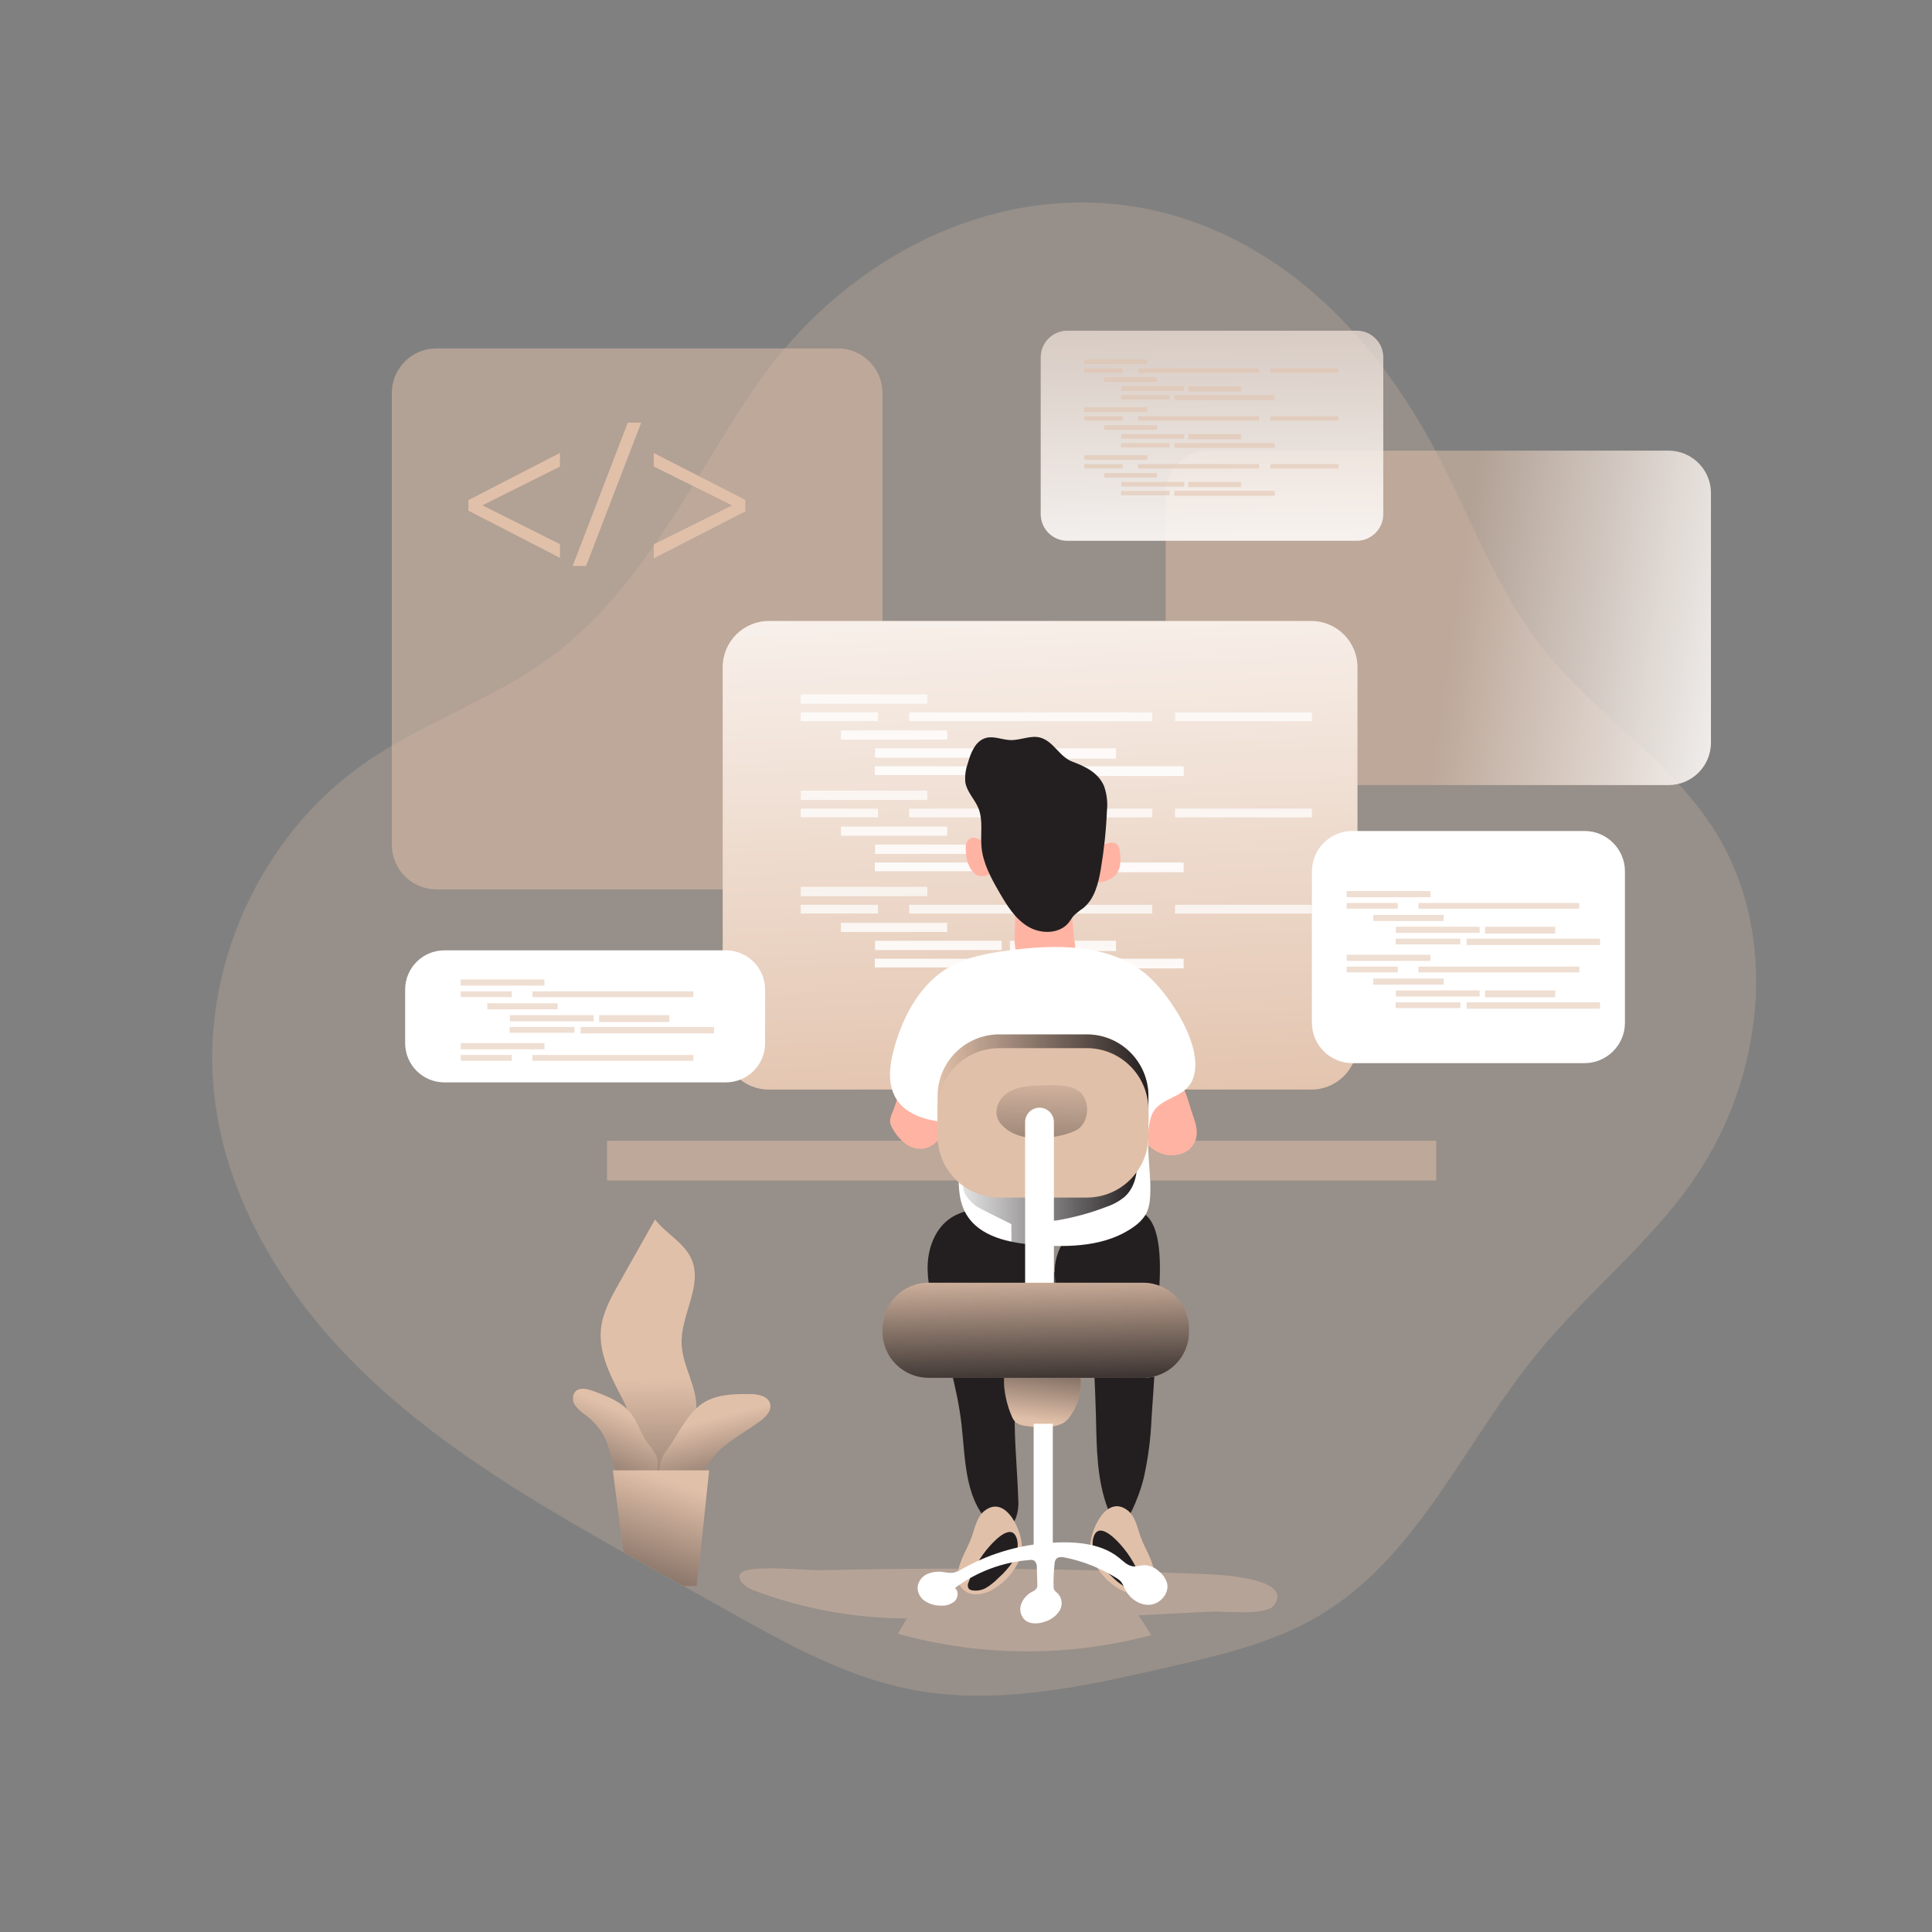 <svg xmlns="http://www.w3.org/2000/svg" width="342" height="342" viewBox="0 0 342 342" fill="none"><rect x="0" y="0" width="342" height="342" fill="#808080" stroke="none"/><path opacity="0.24" d="M299.695 209.017C291.842 220.275 280.837 228.935 272.123 239.585C259.339 255.194 251.062 275.461 233.75 285.871C225.563 290.789 216.082 292.985 206.801 295.119C191.876 298.552 176.41 301.986 161.362 299.086C149.83 296.87 139.365 291.056 129.119 285.317L121.006 280.762C119.221 279.749 117.409 278.751 115.603 277.738L110.336 274.783C94.871 266.069 79.501 256.979 66.464 244.961C51.943 231.63 40.397 214.078 37.996 194.482C35.212 171.835 45.869 148.052 64.611 135.035C74.891 127.881 87.155 123.9 97.251 116.478C113.195 104.768 121.964 86.047 132.915 69.597C153.202 39.097 192.211 24.508 225.063 46.184C237.834 54.597 247.492 67.1 254.585 80.657C260.584 92.087 264.988 104.481 272.964 114.625C282.068 126.212 295.324 134.242 303.292 146.643C315.228 165.207 312.342 190.884 299.695 209.003V209.017Z" fill="#E1C0A9"></path><path opacity="0.42" d="M131.198 278.409C130.24 279.455 131.807 280.912 133.147 281.418C141.889 284.763 151.171 286.48 160.528 286.493L158.934 289.209C173.606 293.286 189.099 293.361 203.811 289.441L201.547 285.933L214.694 285.283C216.78 285.187 224.106 286.042 225.487 284.188C229.475 278.846 213.244 278.641 211.506 278.566C194.194 277.841 176.869 277.56 159.536 277.725C154.81 277.766 150.083 277.841 145.357 277.95C143.12 278.025 132.587 276.924 131.198 278.409Z" fill="#E1C0A9"></path><path opacity="0.52" d="M148.319 61.676H77.251C72.892 61.676 69.358 65.21 69.358 69.57V149.543C69.358 153.902 72.892 157.436 77.251 157.436H148.319C152.678 157.436 156.212 153.902 156.212 149.543V69.57C156.212 65.21 152.678 61.676 148.319 61.676Z" fill="#E1C0A9"></path><path opacity="0.52" d="M295.351 79.775H213.866C209.715 79.775 206.349 83.141 206.349 87.292V131.451C206.349 135.603 209.715 138.968 213.866 138.968H295.351C299.503 138.968 302.868 135.603 302.868 131.451V87.292C302.868 83.141 299.503 79.775 295.351 79.775Z" fill="#E1C0A9"></path><path d="M295.351 79.775H213.866C209.715 79.775 206.349 83.141 206.349 87.292V131.451C206.349 135.603 209.715 138.968 213.866 138.968H295.351C299.503 138.968 302.868 135.603 302.868 131.451V87.292C302.868 83.141 299.503 79.775 295.351 79.775Z" fill="url(#paint0_linear_10_1444)"></path><path opacity="0.52" d="M240.146 58.537H188.948C186.342 58.537 184.229 60.65 184.229 63.256V91.006C184.229 93.613 186.342 95.726 188.948 95.726H240.146C242.752 95.726 244.865 93.613 244.865 91.006V63.256C244.865 60.65 242.752 58.537 240.146 58.537Z" fill="#E1C0A9"></path><path d="M240.146 58.537H188.948C186.342 58.537 184.229 60.65 184.229 63.256V91.006C184.229 93.613 186.342 95.726 188.948 95.726H240.146C242.752 95.726 244.865 93.613 244.865 91.006V63.256C244.865 60.65 242.752 58.537 240.146 58.537Z" fill="url(#paint1_linear_10_1444)"></path><path d="M232.122 109.932H136.103C131.592 109.932 127.936 113.589 127.936 118.099V184.707C127.936 189.218 131.592 192.874 136.103 192.874H232.122C236.633 192.874 240.289 189.218 240.289 184.707V118.099C240.289 113.589 236.633 109.932 232.122 109.932Z" fill="#E1C0A9"></path><path d="M232.122 109.932H136.103C131.592 109.932 127.936 113.589 127.936 118.099V184.707C127.936 189.218 131.592 192.874 136.103 192.874H232.122C236.633 192.874 240.289 189.218 240.289 184.707V118.099C240.289 113.589 236.633 109.932 232.122 109.932Z" fill="url(#paint2_linear_10_1444)"></path><path d="M164.153 122.922H141.745V124.57H164.153V122.922Z" fill="url(#paint3_linear_10_1444)"></path><path d="M155.425 126.102H141.745V127.641H155.425V126.102Z" fill="url(#paint4_linear_10_1444)"></path><path d="M203.976 126.102H160.938V127.655H203.976V126.102Z" fill="url(#paint5_linear_10_1444)"></path><path d="M232.225 126.102H208.004V127.655H232.225V126.102Z" fill="url(#paint6_linear_10_1444)"></path><path d="M167.669 129.297H148.866V130.924H167.669V129.297Z" fill="url(#paint7_linear_10_1444)"></path><path d="M177.307 132.47H154.899V134.119H177.307V132.47Z" fill="url(#paint8_linear_10_1444)"></path><path d="M197.553 132.47H178.77V134.297H197.553V132.47Z" fill="url(#paint9_linear_10_1444)"></path><path d="M172.163 135.651H154.865V137.19H172.163V135.651Z" fill="url(#paint10_linear_10_1444)"></path><path d="M209.53 135.651H173.825V137.361H209.53V135.651Z" fill="url(#paint11_linear_10_1444)"></path><path d="M164.153 139.953H141.745V141.602H164.153V139.953Z" fill="url(#paint12_linear_10_1444)"></path><path d="M155.425 143.134H141.745V144.673H155.425V143.134Z" fill="url(#paint13_linear_10_1444)"></path><path d="M203.976 143.134H160.938V144.687H203.976V143.134Z" fill="url(#paint14_linear_10_1444)"></path><path d="M232.225 143.134H208.004V144.687H232.225V143.134Z" fill="url(#paint15_linear_10_1444)"></path><path d="M167.669 146.314H148.866V147.942H167.669V146.314Z" fill="url(#paint16_linear_10_1444)"></path><path d="M177.307 149.502H154.899V151.15H177.307V149.502Z" fill="url(#paint17_linear_10_1444)"></path><path d="M197.553 149.502H178.77V151.328H197.553V149.502Z" fill="url(#paint18_linear_10_1444)"></path><path d="M172.163 152.682H154.865V154.221H172.163V152.682Z" fill="url(#paint19_linear_10_1444)"></path><path d="M209.53 152.682H173.825V154.392H209.53V152.682Z" fill="url(#paint20_linear_10_1444)"></path><path d="M164.153 156.985H141.745V158.633H164.153V156.985Z" fill="url(#paint21_linear_10_1444)"></path><path d="M155.425 160.166H141.745V161.705H155.425V160.166Z" fill="url(#paint22_linear_10_1444)"></path><path d="M203.976 160.166H160.938V161.718H203.976V160.166Z" fill="url(#paint23_linear_10_1444)"></path><path d="M232.225 160.166H208.004V161.718H232.225V160.166Z" fill="url(#paint24_linear_10_1444)"></path><path d="M167.669 163.346H148.866V164.974H167.669V163.346Z" fill="url(#paint25_linear_10_1444)"></path><path d="M177.307 166.527H154.899V168.175H177.307V166.527Z" fill="url(#paint26_linear_10_1444)"></path><path d="M197.553 166.527H178.77V168.353H197.553V166.527Z" fill="url(#paint27_linear_10_1444)"></path><path d="M172.163 169.714H154.865V171.253H172.163V169.714Z" fill="url(#paint28_linear_10_1444)"></path><path d="M209.53 169.714H173.825V171.424H209.53V169.714Z" fill="url(#paint29_linear_10_1444)"></path><g opacity="0.52"><path d="M203.073 63.626H191.924V64.447H203.073V63.626Z" fill="#E1C0A9"></path><path d="M198.729 65.213H191.924V65.979H198.729V65.213Z" fill="#E1C0A9"></path><path d="M222.881 65.213H201.472V65.986H222.881V65.213Z" fill="#E1C0A9"></path><path d="M236.931 65.213H224.879V65.986H236.931V65.213Z" fill="#E1C0A9"></path><path d="M204.817 66.793H195.467V67.6H204.817V66.793Z" fill="#E1C0A9"></path><path d="M209.619 68.379H198.469V69.2H209.619V68.379Z" fill="#E1C0A9"></path><path d="M219.674 68.379H210.337V69.289H219.674V68.379Z" fill="#E1C0A9"></path><path d="M207.054 69.96H198.449V70.726H207.054V69.96Z" fill="#E1C0A9"></path><path d="M225.652 69.96H207.888V70.815H225.652V69.96Z" fill="#E1C0A9"></path><path d="M203.073 72.1H191.924V72.921H203.073V72.1Z" fill="#E1C0A9"></path><path d="M198.729 73.68H191.924V74.447H198.729V73.68Z" fill="#E1C0A9"></path><path d="M222.881 73.68H201.472V74.454H222.881V73.68Z" fill="#E1C0A9"></path><path d="M236.931 73.68H224.879V74.454H236.931V73.68Z" fill="#E1C0A9"></path><path d="M204.817 75.261H195.467V76.068H204.817V75.261Z" fill="#E1C0A9"></path><path d="M209.619 76.847H198.469V77.668H209.619V76.847Z" fill="#E1C0A9"></path><path d="M219.674 76.847H210.337V77.757H219.674V76.847Z" fill="#E1C0A9"></path><path d="M207.054 78.427H198.449V79.194H207.054V78.427Z" fill="#E1C0A9"></path><path d="M225.652 78.427H207.888V79.282H225.652V78.427Z" fill="#E1C0A9"></path><path d="M203.073 80.568H191.924V81.389H203.073V80.568Z" fill="#E1C0A9"></path><path d="M198.729 82.155H191.924V82.921H198.729V82.155Z" fill="#E1C0A9"></path><path d="M222.881 82.155H201.472V82.928H222.881V82.155Z" fill="#E1C0A9"></path><path d="M236.931 82.155H224.879V82.928H236.931V82.155Z" fill="#E1C0A9"></path><path d="M204.817 83.735H195.467V84.543H204.817V83.735Z" fill="#E1C0A9"></path><path d="M209.619 85.315H198.469V86.136H209.619V85.315Z" fill="#E1C0A9"></path><path d="M219.674 85.315H210.337V86.225H219.674V85.315Z" fill="#E1C0A9"></path><path d="M207.054 86.902H198.449V87.668H207.054V86.902Z" fill="#E1C0A9"></path><path d="M225.652 86.902H207.888V87.757H225.652V86.902Z" fill="#E1C0A9"></path></g><path d="M280.481 147.101H239.4C235.441 147.101 232.232 150.31 232.232 154.269V181.027C232.232 184.986 235.441 188.196 239.4 188.196H280.481C284.44 188.196 287.649 184.986 287.649 181.027V154.269C287.649 150.31 284.44 147.101 280.481 147.101Z" fill="white"></path><path d="M128.496 168.23H78.66C74.826 168.23 71.718 171.338 71.718 175.172V184.66C71.718 188.494 74.826 191.602 78.66 191.602H128.496C132.331 191.602 135.439 188.494 135.439 184.66V175.172C135.439 171.338 132.331 168.23 128.496 168.23Z" fill="white"></path><path d="M82.915 88.53L99.125 80.178V82.6L85.466 89.412V89.488L99.125 96.328V98.749L82.915 90.397V88.53Z" fill="#E1C0A9"></path><path d="M101.376 100.179L111.13 74.816H113.503L103.749 100.179H101.376Z" fill="#E1C0A9"></path><path d="M131.944 90.52L115.726 98.838V96.362L129.488 89.522V89.412L115.726 82.573V80.185L131.944 88.503V90.527V90.52Z" fill="#E1C0A9"></path><g opacity="0.52"><path d="M253.21 157.737H238.381V158.825H253.21V157.737Z" fill="#E1C0A9"></path><path d="M247.437 159.837H238.381V160.856H247.437V159.837Z" fill="#E1C0A9"></path><path d="M279.565 159.837H251.083V160.863H279.565V159.837Z" fill="#E1C0A9"></path><path d="M255.542 161.951H243.094V163.031H255.542V161.951Z" fill="#E1C0A9"></path><path d="M261.917 164.051H247.088V165.138H261.917V164.051Z" fill="#E1C0A9"></path><path d="M275.303 164.051H262.875V165.261H275.303V164.051Z" fill="#E1C0A9"></path><path d="M258.511 166.157H247.061V167.177H258.511V166.157Z" fill="#E1C0A9"></path><path d="M283.238 166.157H259.612V167.286H283.238V166.157Z" fill="#E1C0A9"></path><path d="M253.21 169.01H238.381V170.097H253.21V169.01Z" fill="#E1C0A9"></path><path d="M247.437 171.109H238.381V172.129H247.437V171.109Z" fill="#E1C0A9"></path><path d="M279.565 171.109H251.083V172.135H279.565V171.109Z" fill="#E1C0A9"></path><path d="M255.542 173.216H243.094V174.297H255.542V173.216Z" fill="#E1C0A9"></path><path d="M261.917 175.323H247.088V176.411H261.917V175.323Z" fill="#E1C0A9"></path><path d="M275.303 175.323H262.875V176.534H275.303V175.323Z" fill="#E1C0A9"></path><path d="M258.511 177.43H247.061V178.449H258.511V177.43Z" fill="#E1C0A9"></path><path d="M283.238 177.43H259.612V178.558H283.238V177.43Z" fill="#E1C0A9"></path></g><g opacity="0.52"><path d="M96.376 173.38H81.547V174.468H96.376V173.38Z" fill="#E1C0A9"></path><path d="M90.603 175.487H81.547V176.506H90.603V175.487Z" fill="#E1C0A9"></path><path d="M122.73 175.487H94.249V176.513H122.73V175.487Z" fill="#E1C0A9"></path><path d="M98.708 177.594H86.259V178.675H98.708V177.594Z" fill="#E1C0A9"></path><path d="M105.083 179.701H90.254V180.788H105.083V179.701Z" fill="#E1C0A9"></path><path d="M118.476 179.701H106.048V180.911H118.476V179.701Z" fill="#E1C0A9"></path><path d="M101.684 181.8H90.233V182.82H101.684V181.8Z" fill="#E1C0A9"></path><path d="M126.403 181.8H102.778V182.929H126.403V181.8Z" fill="#E1C0A9"></path><path d="M96.376 184.653H81.547V185.74H96.376V184.653Z" fill="#E1C0A9"></path><path d="M90.603 186.759H81.547V187.779H90.603V186.759Z" fill="#E1C0A9"></path><path d="M122.73 186.759H94.249V187.785H122.73V186.759Z" fill="#E1C0A9"></path></g><path d="M110.671 248.593C108.517 244.338 105.883 239.927 106.389 235.18C106.697 232.314 108.147 229.708 109.563 227.191L115.952 215.87C117.901 218.408 121.116 219.947 122.402 222.875C124.468 227.574 120.452 232.779 120.665 237.909C120.808 241.856 123.428 245.453 123.264 249.4C123.161 252.266 118.619 261.664 114.946 261.308C113.004 261.117 111.889 250.994 110.664 248.586L110.671 248.593Z" fill="#E1C0A9"></path><path d="M110.671 248.593C108.517 244.338 105.883 239.927 106.389 235.18C106.697 232.314 108.147 229.708 109.563 227.191L115.952 215.87C117.901 218.408 121.116 219.947 122.402 222.875C124.468 227.574 120.452 232.779 120.665 237.909C120.808 241.856 123.428 245.453 123.264 249.4C123.161 252.266 118.619 261.664 114.946 261.308C113.004 261.117 111.889 250.994 110.664 248.586L110.671 248.593Z" fill="url(#paint30_linear_10_1444)"></path><path d="M132.662 246.773C134.112 246.773 135.911 247.068 136.328 248.463C136.663 249.687 135.596 250.809 134.57 251.568C131.013 254.167 126.561 256.165 124.816 260.221C121.923 266.945 113.729 262.635 117.97 256.815C119.727 254.407 121.219 251.178 123.407 249.167C125.918 246.849 129.427 246.739 132.662 246.78V246.773Z" fill="#E1C0A9"></path><path d="M132.662 246.773C134.112 246.773 135.911 247.068 136.328 248.463C136.663 249.687 135.596 250.809 134.57 251.568C131.013 254.167 126.561 256.165 124.816 260.221C121.923 266.945 113.729 262.635 117.97 256.815C119.727 254.407 121.219 251.178 123.407 249.167C125.918 246.849 129.427 246.739 132.662 246.78V246.773Z" fill="url(#paint31_linear_10_1444)"></path><path d="M111.417 249.886C109.782 248.025 107.361 247.109 105.042 246.247C103.941 245.843 102.532 245.515 101.793 246.397C101.294 247.102 101.294 248.053 101.793 248.757C102.306 249.434 102.928 250.016 103.633 250.481C105.056 251.527 106.225 252.882 107.046 254.441C107.874 256.124 108.093 258.046 108.831 259.776C109.57 261.507 111.102 263.142 112.976 263.059C114.474 262.909 115.74 261.869 116.177 260.426C116.903 258.183 115.938 257.177 114.734 255.59C113.4 253.825 112.915 251.568 111.424 249.886H111.417Z" fill="#E1C0A9"></path><path d="M111.417 249.886C109.782 248.025 107.361 247.109 105.042 246.247C103.941 245.843 102.532 245.515 101.793 246.397C101.294 247.102 101.294 248.053 101.793 248.757C102.306 249.434 102.928 250.016 103.633 250.481C105.056 251.527 106.225 252.882 107.046 254.441C107.874 256.124 108.093 258.046 108.831 259.776C109.57 261.507 111.102 263.142 112.976 263.059C114.474 262.909 115.74 261.869 116.177 260.426C116.903 258.183 115.938 257.177 114.734 255.59C113.4 253.825 112.915 251.568 111.424 249.886H111.417Z" fill="url(#paint32_linear_10_1444)"></path><path d="M125.535 260.276L123.346 280.782H121.027C119.242 279.77 117.429 278.771 115.623 277.759L110.357 274.804L108.489 260.276H125.541H125.535Z" fill="#E1C0A9"></path><path d="M125.535 260.276L123.346 280.782H121.027C119.242 279.77 117.429 278.771 115.623 277.759L110.357 274.804L108.489 260.276H125.541H125.535Z" fill="url(#paint33_linear_10_1444)"></path><path d="M196.369 149.208C196.834 149.071 197.341 149.16 197.737 149.447C198.011 149.755 198.168 150.152 198.189 150.562C198.353 151.39 198.387 152.238 198.285 153.079C198.175 153.914 197.765 154.68 197.135 155.234C196.643 155.596 196.089 155.863 195.494 156.027C195.049 156.226 194.543 156.246 194.092 156.082C193.688 155.808 193.428 155.364 193.387 154.878C192.874 152.361 193.661 149.707 196.369 149.215V149.208Z" fill="#FFB4A3"></path><path d="M172.689 148.339C172.429 148.278 172.163 148.278 171.903 148.339C171.328 148.613 170.959 149.194 170.966 149.83C170.925 150.439 170.966 151.055 171.082 151.657C171.191 152.662 171.609 153.613 172.265 154.379C172.949 155.138 174.064 155.336 174.967 154.844C177.73 152.929 175.131 148.866 172.689 148.332V148.339Z" fill="#FFB4A3"></path><path d="M205.097 230.289C204.748 237.225 204.324 244.174 203.839 251.137C203.695 254.66 203.237 258.155 202.471 261.596C201.958 263.641 201.233 265.625 200.309 267.519C199.913 268.333 199.345 269.216 198.456 269.304C197.334 269.421 196.547 268.217 196.144 267.157C194.133 261.951 194.133 256.254 194.003 250.686C193.928 247.806 193.811 244.927 193.661 242.04C193.469 238.559 193.093 234.797 190.74 232.218C190.022 231.438 189.153 230.802 188.449 230.002C185.583 226.753 186.438 221.267 189.529 218.203C191.93 215.829 198.893 212.697 202.259 214.66C206.253 216.985 205.275 226.52 205.09 230.275L205.097 230.289Z" fill="#231F20"></path><path d="M184.96 218.381C185.966 219.974 186.438 221.849 186.308 223.73C186.144 229.379 182.792 234.386 181.103 239.79C178.579 247.95 179.981 256.698 180.241 265.269C180.357 266.445 180.213 267.642 179.81 268.757C179.372 269.893 178.285 270.638 177.074 270.631C176.219 270.474 175.446 270.009 174.892 269.332C170.754 264.906 170.891 258.162 170.207 252.157C169.44 245.467 167.361 238.996 165.596 232.505C164.796 229.571 164.051 226.568 164.235 223.538C164.427 220.508 165.699 217.389 168.202 215.672C172.751 212.56 181.711 213.75 184.954 218.394L184.96 218.381Z" fill="#231F20"></path><path opacity="0.52" d="M254.243 201.931H107.456V208.969H254.243V201.931Z" fill="#E1C0A9"></path><path d="M211.151 197.375C211.616 198.675 212.047 200.043 211.759 201.383C211.657 201.848 211.465 202.286 211.205 202.683C209.906 204.701 206.821 205.008 204.701 203.805C202.58 202.594 201.383 200.282 200.795 197.95C200.562 197.17 200.487 196.356 200.569 195.542C200.761 194.133 201.691 192.943 202.669 191.903C203.969 190.549 206.356 188.784 208.107 190.405C209.68 191.862 210.446 195.432 211.144 197.375H211.151Z" fill="#FFB4A3"></path><path d="M157.956 196.978C157.669 197.519 157.539 198.121 157.573 198.729C157.655 199.119 157.806 199.489 158.031 199.824C158.578 200.809 159.31 201.671 160.186 202.382C161.068 203.087 162.183 203.435 163.312 203.353C164.974 203.169 166.294 201.848 167.183 200.426C168.1 199.071 168.585 197.471 168.572 195.836C168.469 194.092 167.594 192.485 166.178 191.452C164.919 190.542 162.306 189.714 160.89 190.754C159.475 191.794 158.674 195.309 157.963 196.985L157.956 196.978Z" fill="#FFB4A3"></path><path d="M190.193 166.52C190.323 167.108 190.357 167.717 190.295 168.312C190.056 169.974 188.394 171.144 186.732 171.349C185.07 171.554 183.401 171 181.848 170.378C181.369 170.213 180.932 169.967 180.548 169.639C180.165 169.242 179.906 168.743 179.803 168.202C179.618 167.265 179.557 166.308 179.632 165.357L179.735 161.999C179.7 161.342 179.83 160.685 180.111 160.09C180.761 158.975 182.252 158.791 183.544 158.702C185.241 158.633 187.799 158.702 188.914 160.248C190.036 161.793 189.906 164.707 190.186 166.513L190.193 166.52Z" fill="#FFB4A3"></path><path d="M195.426 139.126C195.932 140.542 196.11 142.053 195.945 143.551C195.802 147.005 195.439 150.439 194.865 153.845C194.434 156.403 193.757 159.146 191.739 160.761C191.157 161.15 190.617 161.581 190.104 162.06C189.755 162.436 189.509 162.908 189.181 163.319C187.532 165.378 184.215 165.378 181.958 164.01C179.694 162.635 178.243 160.282 176.917 157.99C175.453 155.466 174.003 152.826 173.743 149.919C173.531 147.614 174.071 145.193 173.189 143.052C172.539 141.479 171.191 140.213 170.89 138.544C170.774 137.416 170.911 136.28 171.294 135.213C171.821 133.318 172.628 131.137 174.543 130.624C175.938 130.247 177.388 130.959 178.839 131.007C180.685 131.075 182.566 130.035 184.324 130.624C186.581 131.376 187.573 133.982 189.824 134.823C192.074 135.665 194.379 136.738 195.426 139.126Z" fill="#231F20"></path><path d="M202.888 172.457C196.294 166.985 186.78 167.122 178.291 168.285C174.783 168.756 171.212 169.393 168.134 171.13C162.97 174.057 159.912 179.714 158.305 185.439C157.45 188.476 157.005 191.944 158.709 194.612C160.494 197.368 164.064 198.319 167.327 198.681C167.826 198.695 168.319 198.832 168.743 199.092C169.194 199.509 169.475 200.077 169.536 200.686C170.446 205.433 168.599 210.768 171.041 214.933C173.401 218.962 178.674 220.022 183.326 220.378C189.345 220.843 195.863 220.672 200.747 217.129C201.554 216.582 202.245 215.877 202.772 215.056C203.579 213.675 203.627 211.999 203.64 210.405C203.695 206.931 202.423 199.947 204.112 196.883C205.528 194.331 209.571 194.318 210.987 191.404C213.675 185.863 206.924 175.802 202.881 172.457H202.888Z" fill="white"></path><path d="M179.023 216.712L179.071 224.106C179.105 224.393 179.051 224.68 178.914 224.933C178.695 225.2 178.387 225.371 178.045 225.405C176.041 225.871 173.948 225.604 171.889 225.611C169.83 225.617 167.614 225.98 166.137 227.416C168.38 229.072 171.274 229.53 174.051 229.858C178.161 230.351 182.279 230.672 186.41 230.836C189.085 231.035 191.773 230.891 194.42 230.419C196.739 229.954 198.921 228.942 200.768 227.457C198.955 225.508 195.945 225.542 193.292 225.542C190.713 225.542 188.127 225.392 185.562 225.098C184.974 225.104 184.413 224.872 184.01 224.448C183.791 224.065 183.709 223.62 183.763 223.182C183.811 221.541 184.016 219.906 184.379 218.306C184.454 217.779 184.666 217.28 184.995 216.855C185.576 216.363 186.301 216.069 187.06 216.035C190.07 215.535 193.025 214.728 195.87 213.627C197.047 213.237 198.134 212.635 199.092 211.849C201.657 209.523 201.541 205.508 200.952 202.095C196.24 204.831 190.911 206.349 185.46 206.507C181.732 206.609 173.647 205.009 171.027 208.6C169.728 210.412 171.109 212.095 172.553 213.347C173.175 213.88 179.016 216.63 179.016 216.705L179.023 216.712Z" fill="url(#paint34_linear_10_1444)"></path><path d="M192.375 183.107H176.889C170.86 183.107 165.972 187.994 165.972 194.023V198.64C165.972 204.67 170.86 209.557 176.889 209.557H192.375C198.404 209.557 203.291 204.67 203.291 198.64V194.023C203.291 187.994 198.404 183.107 192.375 183.107Z" fill="#E1C0A9"></path><path d="M192.375 183.107H176.889C170.86 183.107 165.972 187.994 165.972 194.023V198.64C165.972 204.67 170.86 209.557 176.889 209.557H192.375C198.404 209.557 203.291 204.67 203.291 198.64V194.023C203.291 187.994 198.404 183.107 192.375 183.107Z" fill="url(#paint35_linear_10_1444)"></path><path d="M192.375 185.542H176.889C170.86 185.542 165.972 190.429 165.972 196.459V201.076C165.972 207.105 170.86 211.992 176.889 211.992H192.375C198.404 211.992 203.291 207.105 203.291 201.076V196.459C203.291 190.429 198.404 185.542 192.375 185.542Z" fill="#E1C0A9"></path><path d="M190.378 200.145C189.263 200.638 188.086 200.993 186.875 201.185C183.626 201.78 179.823 201.65 177.484 199.29C177.115 198.935 176.821 198.511 176.609 198.039C175.959 196.459 176.807 194.55 178.209 193.552C179.611 192.553 181.383 192.286 183.093 192.197C185.186 192.095 189.167 191.732 190.993 193.148C193.175 194.837 192.84 198.983 190.378 200.138V200.145Z" fill="url(#paint36_linear_10_1444)"></path><path d="M184.016 196.082H184.01C182.604 196.082 181.465 197.221 181.465 198.627V235.576C181.465 236.982 182.604 238.121 184.01 238.121H184.016C185.422 238.121 186.561 236.982 186.561 235.576V198.627C186.561 197.221 185.422 196.082 184.016 196.082Z" fill="white"></path><path d="M199.68 267.417C200.98 268.49 201.308 270.351 201.876 271.972C202.669 274.181 204.14 276.192 204.331 278.532C204.413 279.222 204.304 279.927 204.003 280.563C203.408 281.555 202.334 282.164 201.178 282.15C200.042 282.129 198.928 281.787 197.97 281.172C196.274 280.16 194.878 278.723 193.914 276.999C193.421 276.158 193.107 275.221 192.99 274.257C192.724 271.322 195.767 264.291 199.673 267.417H199.68Z" fill="#E1C0A9"></path><path d="M202.101 279.831C202.286 280.18 202.286 280.597 202.101 280.946C201.951 281.11 201.752 281.213 201.534 281.254C200.638 281.425 199.707 281.254 198.934 280.782C198.168 280.31 197.464 279.742 196.841 279.099C195.877 278.251 195.022 277.287 194.297 276.227C193.572 275.146 193.278 273.839 193.469 272.554C194.16 269.031 197.265 272.191 198.414 273.491C200.049 275.344 201.301 277.506 202.101 279.845V279.831Z" fill="#231F20"></path><path d="M174.215 267.492C172.915 268.566 172.587 270.426 172.019 272.047C171.226 274.257 169.755 276.275 169.563 278.607C169.481 279.305 169.591 280.009 169.892 280.645C170.487 281.637 171.561 282.239 172.717 282.225C173.852 282.205 174.967 281.87 175.925 281.247C177.621 280.242 179.023 278.798 179.981 277.075C180.473 276.233 180.788 275.296 180.904 274.332C181.164 271.398 178.12 264.339 174.222 267.492H174.215Z" fill="#E1C0A9"></path><path d="M171.458 280.084C171.273 280.433 171.273 280.85 171.458 281.199C171.609 281.363 171.814 281.466 172.033 281.507C172.929 281.671 173.852 281.507 174.632 281.035C175.398 280.563 176.096 279.995 176.718 279.353C177.689 278.504 178.544 277.533 179.269 276.473C179.994 275.399 180.289 274.086 180.097 272.807C179.399 269.277 176.301 272.437 175.145 273.744C173.51 275.604 172.258 277.759 171.458 280.098V280.084Z" fill="#231F20"></path><path d="M188.155 251.938C187.108 252.437 185.952 252.656 184.789 252.588C183.51 252.663 182.224 252.567 180.966 252.307C180.542 252.225 180.145 252.04 179.81 251.767C179.529 251.507 179.304 251.192 179.16 250.843C178.1 248.504 176.903 243.648 178.551 241.678C180.432 239.414 187.888 239.017 190.261 241.39C192.56 243.613 190.891 250.324 188.161 251.931L188.155 251.938Z" fill="#E1C0A9"></path><path d="M188.155 251.938C187.108 252.437 185.952 252.656 184.789 252.588C183.51 252.663 182.224 252.567 180.966 252.307C180.542 252.225 180.145 252.04 179.81 251.767C179.529 251.507 179.304 251.192 179.16 250.843C178.1 248.504 176.903 243.648 178.551 241.678C180.432 239.414 187.888 239.017 190.261 241.39C192.56 243.613 190.891 250.324 188.161 251.931L188.155 251.938Z" fill="url(#paint37_linear_10_1444)"></path><path d="M186.369 252.033H182.977V273.935H186.369V252.033Z" fill="white"></path><path d="M198.1 275.761C198.852 276.377 199.591 277.15 200.556 277.273C201.26 277.348 201.958 277.054 202.676 277.054C203.62 277.123 204.502 277.519 205.179 278.176C205.816 278.682 206.294 279.359 206.561 280.125C207.088 281.917 205.487 283.887 203.62 284.065C201.753 284.243 199.96 282.971 199.14 281.295C198.962 280.837 198.729 280.399 198.449 279.995C198.182 279.708 197.867 279.462 197.519 279.27C194.755 277.56 191.711 276.35 188.524 275.714C187.97 275.604 187.293 275.549 186.944 275.987C186.773 276.233 186.684 276.528 186.677 276.835C186.534 278.128 186.472 279.435 186.499 280.741C186.479 280.994 186.527 281.24 186.636 281.466C186.807 281.699 187.012 281.904 187.245 282.068C188.018 282.889 188.155 284.12 187.58 285.091C186.992 286.021 186.089 286.712 185.036 287.041C183.784 287.506 182.211 287.581 181.28 286.623C180.61 285.871 180.425 284.804 180.795 283.867C181.171 282.95 181.862 282.198 182.744 281.746C183.052 281.63 183.319 281.425 183.51 281.158C183.62 280.912 183.661 280.645 183.627 280.378L183.538 277.478C183.592 277.027 183.428 276.582 183.093 276.274C182.833 276.138 182.532 276.097 182.245 276.151C177.464 276.521 172.888 278.238 169.044 281.104C169.748 281.651 169.625 282.834 168.989 283.456C168.291 284.031 167.402 284.305 166.506 284.223C165.521 284.229 164.557 283.949 163.729 283.409C162.888 282.861 162.395 281.911 162.429 280.912C162.566 279.893 163.223 279.024 164.167 278.621C165.097 278.231 166.123 278.121 167.115 278.299C167.628 278.409 168.148 278.45 168.667 278.422C169.249 278.299 169.81 278.067 170.309 277.738C174.817 275.194 179.81 273.641 184.96 273.183C189.276 272.8 194.591 272.889 198.086 275.755L198.1 275.761Z" fill="white"></path><path d="M202.334 227.068H164.365C159.858 227.068 156.205 230.721 156.205 235.228V235.747C156.205 240.254 159.858 243.908 164.365 243.908H202.334C206.841 243.908 210.494 240.254 210.494 235.747V235.228C210.494 230.721 206.841 227.068 202.334 227.068Z" fill="#E1C0A9"></path><path d="M202.334 227.068H164.365C159.858 227.068 156.205 230.721 156.205 235.228V235.747C156.205 240.254 159.858 243.908 164.365 243.908H202.334C206.841 243.908 210.494 240.254 210.494 235.747V235.228C210.494 230.721 206.841 227.068 202.334 227.068Z" fill="url(#paint38_linear_10_1444)"></path><defs><linearGradient id="paint0_linear_10_1444" x1="257.321" y1="109.782" x2="320.666" y2="119.317" gradientUnits="userSpaceOnUse"><stop stop-color="white" stop-opacity="0"></stop><stop offset="0.95" stop-color="white"></stop></linearGradient><linearGradient id="paint1_linear_10_1444" x1="213.88" y1="22.517" x2="215.022" y2="116" gradientUnits="userSpaceOnUse"><stop stop-color="white" stop-opacity="0"></stop><stop offset="0.95" stop-color="white"></stop></linearGradient><linearGradient id="paint2_linear_10_1444" x1="186.52" y1="203.9" x2="180.412" y2="70.726" gradientUnits="userSpaceOnUse"><stop stop-color="white" stop-opacity="0"></stop><stop offset="0.95" stop-color="white"></stop></linearGradient><linearGradient id="paint3_linear_10_1444" x1="153.804" y1="78.359" x2="152.566" y2="144.255" gradientUnits="userSpaceOnUse"><stop stop-color="white" stop-opacity="0"></stop><stop offset="0.99" stop-color="white"></stop></linearGradient><linearGradient id="paint4_linear_10_1444" x1="149.495" y1="78.284" x2="148.264" y2="144.174" gradientUnits="userSpaceOnUse"><stop stop-color="white" stop-opacity="0"></stop><stop offset="0.99" stop-color="white"></stop></linearGradient><linearGradient id="paint5_linear_10_1444" x1="183.36" y1="78.913" x2="182.122" y2="144.81" gradientUnits="userSpaceOnUse"><stop stop-color="white" stop-opacity="0"></stop><stop offset="0.99" stop-color="white"></stop></linearGradient><linearGradient id="paint6_linear_10_1444" x1="220.994" y1="79.624" x2="219.769" y2="145.507" gradientUnits="userSpaceOnUse"><stop stop-color="white" stop-opacity="0"></stop><stop offset="0.99" stop-color="white"></stop></linearGradient><linearGradient id="paint7_linear_10_1444" x1="159.235" y1="78.468" x2="157.997" y2="144.358" gradientUnits="userSpaceOnUse"><stop stop-color="white" stop-opacity="0"></stop><stop offset="0.99" stop-color="white"></stop></linearGradient><linearGradient id="paint8_linear_10_1444" x1="167.135" y1="78.605" x2="165.891" y2="144.502" gradientUnits="userSpaceOnUse"><stop stop-color="white" stop-opacity="0"></stop><stop offset="0.99" stop-color="white"></stop></linearGradient><linearGradient id="paint9_linear_10_1444" x1="189.174" y1="79.023" x2="187.943" y2="144.919" gradientUnits="userSpaceOnUse"><stop stop-color="white" stop-opacity="0"></stop><stop offset="0.99" stop-color="white"></stop></linearGradient><linearGradient id="paint10_linear_10_1444" x1="164.605" y1="78.564" x2="163.367" y2="144.454" gradientUnits="userSpaceOnUse"><stop stop-color="white" stop-opacity="0"></stop><stop offset="0.99" stop-color="white"></stop></linearGradient><linearGradient id="paint11_linear_10_1444" x1="192.751" y1="79.091" x2="191.52" y2="144.981" gradientUnits="userSpaceOnUse"><stop stop-color="white" stop-opacity="0"></stop><stop offset="0.99" stop-color="white"></stop></linearGradient><linearGradient id="paint12_linear_10_1444" x1="153.804" y1="95.391" x2="152.566" y2="161.287" gradientUnits="userSpaceOnUse"><stop stop-color="white" stop-opacity="0"></stop><stop offset="0.99" stop-color="white"></stop></linearGradient><linearGradient id="paint13_linear_10_1444" x1="149.502" y1="95.309" x2="148.264" y2="161.205" gradientUnits="userSpaceOnUse"><stop stop-color="white" stop-opacity="0"></stop><stop offset="0.99" stop-color="white"></stop></linearGradient><linearGradient id="paint14_linear_10_1444" x1="183.36" y1="95.945" x2="182.122" y2="161.841" gradientUnits="userSpaceOnUse"><stop stop-color="white" stop-opacity="0"></stop><stop offset="0.99" stop-color="white"></stop></linearGradient><linearGradient id="paint15_linear_10_1444" x1="220.994" y1="96.649" x2="219.769" y2="162.546" gradientUnits="userSpaceOnUse"><stop stop-color="white" stop-opacity="0"></stop><stop offset="0.99" stop-color="white"></stop></linearGradient><linearGradient id="paint16_linear_10_1444" x1="159.235" y1="95.487" x2="157.997" y2="161.383" gradientUnits="userSpaceOnUse"><stop stop-color="white" stop-opacity="0"></stop><stop offset="0.99" stop-color="white"></stop></linearGradient><linearGradient id="paint17_linear_10_1444" x1="167.135" y1="95.637" x2="165.891" y2="161.533" gradientUnits="userSpaceOnUse"><stop stop-color="white" stop-opacity="0"></stop><stop offset="0.99" stop-color="white"></stop></linearGradient><linearGradient id="paint18_linear_10_1444" x1="189.174" y1="96.047" x2="187.943" y2="161.944" gradientUnits="userSpaceOnUse"><stop stop-color="white" stop-opacity="0"></stop><stop offset="0.99" stop-color="white"></stop></linearGradient><linearGradient id="paint19_linear_10_1444" x1="164.605" y1="95.596" x2="163.367" y2="161.486" gradientUnits="userSpaceOnUse"><stop stop-color="white" stop-opacity="0"></stop><stop offset="0.99" stop-color="white"></stop></linearGradient><linearGradient id="paint20_linear_10_1444" x1="192.751" y1="96.116" x2="191.52" y2="162.012" gradientUnits="userSpaceOnUse"><stop stop-color="white" stop-opacity="0"></stop><stop offset="0.99" stop-color="white"></stop></linearGradient><linearGradient id="paint21_linear_10_1444" x1="153.804" y1="112.415" x2="152.566" y2="178.312" gradientUnits="userSpaceOnUse"><stop stop-color="white" stop-opacity="0"></stop><stop offset="0.99" stop-color="white"></stop></linearGradient><linearGradient id="paint22_linear_10_1444" x1="149.502" y1="112.333" x2="148.264" y2="178.23" gradientUnits="userSpaceOnUse"><stop stop-color="white" stop-opacity="0"></stop><stop offset="0.99" stop-color="white"></stop></linearGradient><linearGradient id="paint23_linear_10_1444" x1="183.36" y1="112.97" x2="182.122" y2="178.859" gradientUnits="userSpaceOnUse"><stop stop-color="white" stop-opacity="0"></stop><stop offset="0.99" stop-color="white"></stop></linearGradient><linearGradient id="paint24_linear_10_1444" x1="220.994" y1="113.674" x2="219.769" y2="179.571" gradientUnits="userSpaceOnUse"><stop stop-color="white" stop-opacity="0"></stop><stop offset="0.99" stop-color="white"></stop></linearGradient><linearGradient id="paint25_linear_10_1444" x1="159.235" y1="112.518" x2="157.997" y2="178.415" gradientUnits="userSpaceOnUse"><stop stop-color="white" stop-opacity="0"></stop><stop offset="0.99" stop-color="white"></stop></linearGradient><linearGradient id="paint26_linear_10_1444" x1="167.135" y1="112.669" x2="165.891" y2="178.565" gradientUnits="userSpaceOnUse"><stop stop-color="white" stop-opacity="0"></stop><stop offset="0.99" stop-color="white"></stop></linearGradient><linearGradient id="paint27_linear_10_1444" x1="189.174" y1="113.079" x2="187.943" y2="178.975" gradientUnits="userSpaceOnUse"><stop stop-color="white" stop-opacity="0"></stop><stop offset="0.99" stop-color="white"></stop></linearGradient><linearGradient id="paint28_linear_10_1444" x1="164.605" y1="112.621" x2="163.367" y2="178.517" gradientUnits="userSpaceOnUse"><stop stop-color="white" stop-opacity="0"></stop><stop offset="0.99" stop-color="white"></stop></linearGradient><linearGradient id="paint29_linear_10_1444" x1="192.751" y1="113.147" x2="191.52" y2="179.044" gradientUnits="userSpaceOnUse"><stop stop-color="white" stop-opacity="0"></stop><stop offset="0.99" stop-color="white"></stop></linearGradient><linearGradient id="paint30_linear_10_1444" x1="114.809" y1="244.161" x2="115.001" y2="292.047" gradientUnits="userSpaceOnUse"><stop stop-color="#231F20" stop-opacity="0"></stop><stop offset="1" stop-color="#231F20"></stop></linearGradient><linearGradient id="paint31_linear_10_1444" x1="125.706" y1="251.233" x2="131.807" y2="274.701" gradientUnits="userSpaceOnUse"><stop stop-color="#231F20" stop-opacity="0"></stop><stop offset="1" stop-color="#231F20"></stop></linearGradient><linearGradient id="paint32_linear_10_1444" x1="110.384" y1="249.954" x2="100.083" y2="274.941" gradientUnits="userSpaceOnUse"><stop stop-color="#231F20" stop-opacity="0"></stop><stop offset="1" stop-color="#231F20"></stop></linearGradient><linearGradient id="paint33_linear_10_1444" x1="118.763" y1="262.252" x2="106.738" y2="297.171" gradientUnits="userSpaceOnUse"><stop stop-color="#231F20" stop-opacity="0"></stop><stop offset="1" stop-color="#231F20"></stop></linearGradient><linearGradient id="paint34_linear_10_1444" x1="166.137" y1="216.513" x2="201.308" y2="216.513" gradientUnits="userSpaceOnUse"><stop stop-color="#231F20" stop-opacity="0"></stop><stop offset="1" stop-color="#231F20"></stop></linearGradient><linearGradient id="paint35_linear_10_1444" x1="165.972" y1="196.335" x2="203.291" y2="196.335" gradientUnits="userSpaceOnUse"><stop stop-color="#231F20" stop-opacity="0"></stop><stop offset="1" stop-color="#231F20"></stop></linearGradient><linearGradient id="paint36_linear_10_1444" x1="184.57" y1="188.49" x2="183.859" y2="226.411" gradientUnits="userSpaceOnUse"><stop stop-color="#231F20" stop-opacity="0"></stop><stop offset="1" stop-color="#231F20"></stop></linearGradient><linearGradient id="paint37_linear_10_1444" x1="183.743" y1="251.479" x2="185.747" y2="234.311" gradientUnits="userSpaceOnUse"><stop stop-color="#231F20" stop-opacity="0"></stop><stop offset="1" stop-color="#231F20"></stop></linearGradient><linearGradient id="paint38_linear_10_1444" x1="183.066" y1="224.065" x2="183.64" y2="247.246" gradientUnits="userSpaceOnUse"><stop stop-color="#231F20" stop-opacity="0"></stop><stop offset="1" stop-color="#231F20"></stop></linearGradient></defs></svg>